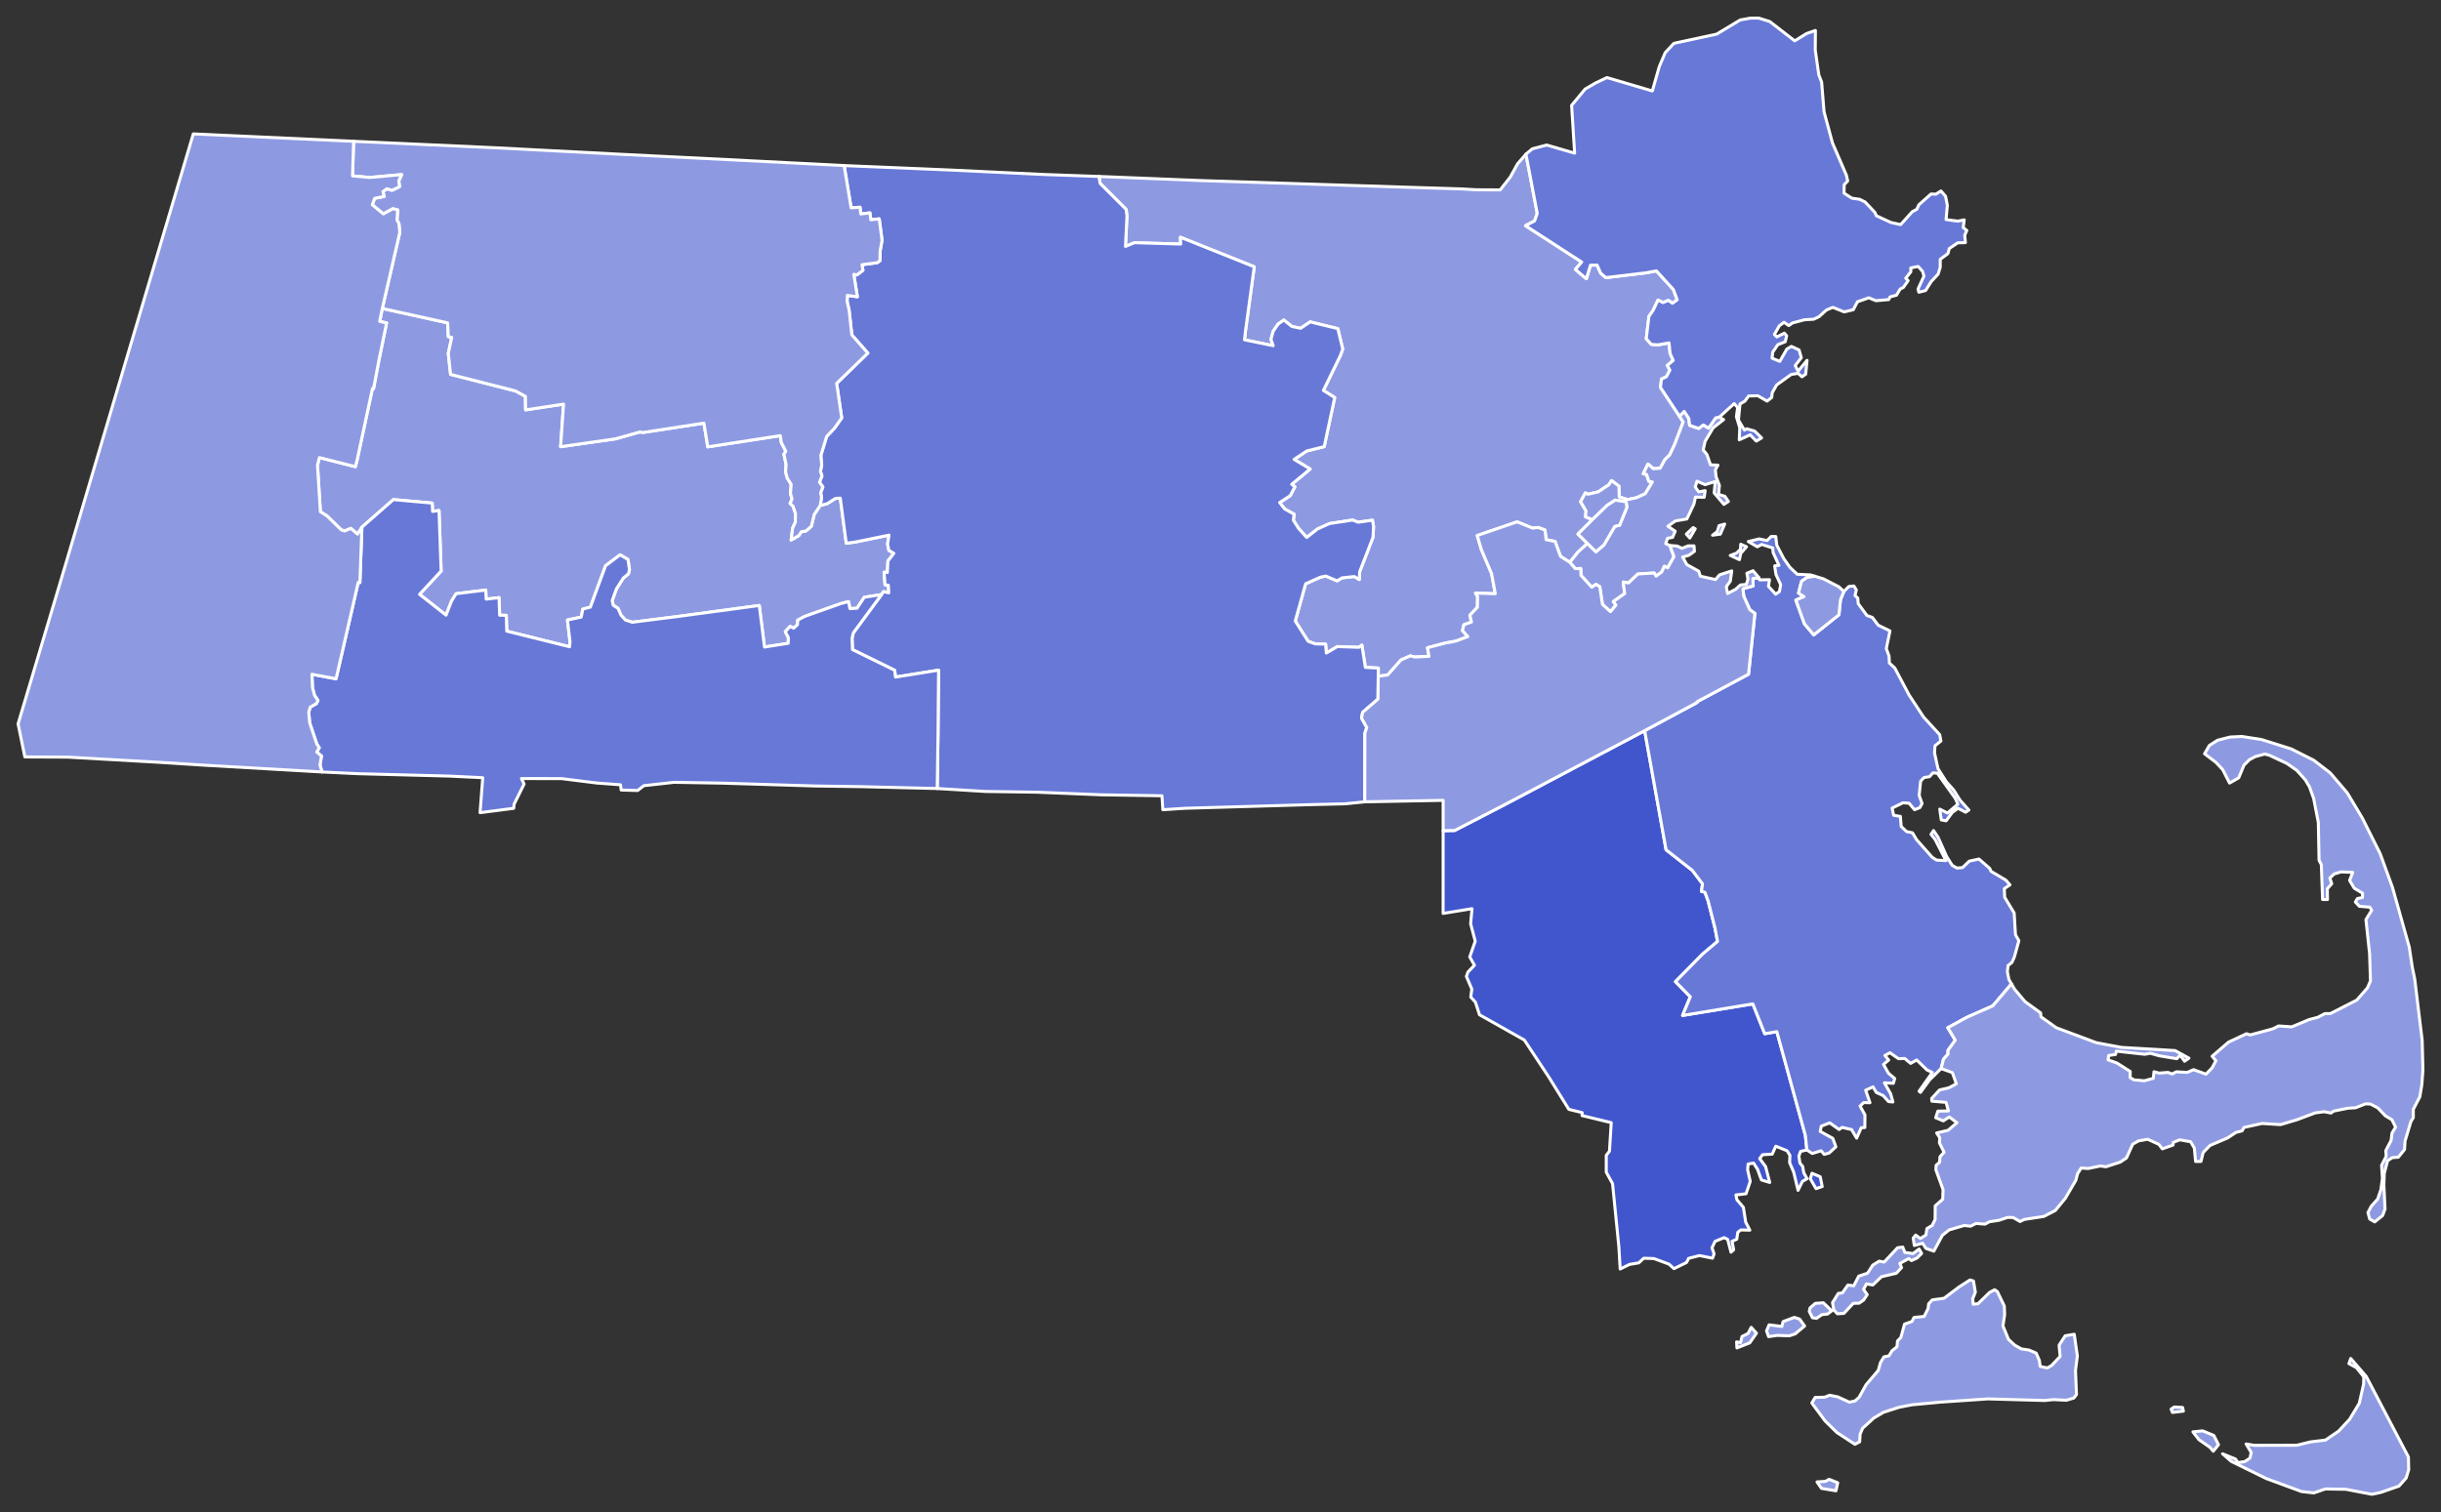 <svg xmlns="http://www.w3.org/2000/svg" width="810" height="502" stroke-linecap="round" stroke-linejoin="round" version="1.2"><rect width="100%" height="100%" fill="#333333" stroke="none"/><g stroke="#fff" style="fill:#ccc"><path fill="#b3c4db" d="m359.69 53.57 33.67 1.36 69.02 2.23 17.72.55 4.78.28 7.92.04 3.36-4.27 2.41-4.38 2.79-3.22 3.75 19.67-.89 2.52-3.01 1.56 18.65 12.07-2.1 2.45 3.64 3.08 1.36-4.47 2.2-.07 1.21 2.72 1.72 1.46 13.07-1.56 3.7-.67 5.63 6.19 1.27 3.41-1.57 1.15-1.34-.96-1.82.73-1.64-.85-1.69 3.54-1.33 1.87-.88 7.43 1.68 1.89 2.23.14 3.64-.64.35 3.5 1.03 2.32-1.95 1.67.86 1.56-1.16 2.17-1.64.8-.33 2.74 6.32 9.58 1.22 1.92-2.85 7.45-1.63 3.48-1.59 1.54-1.57 2.86-2.3.16-1.74-1.55-1.58 3.22 1.12.25.72 2.25 1.19.24-2.38 3.92-2.89 1.31-2.94.61-2.78-.87-.1-3.58-2.44-1.85-.92 1.41-3.52 2.33-3.44.79-.83-.46-1.58 2.94 1.81 3.05-.18 1.97 2.33.9-4.83 4.82 3.16 3.12-3.07 2.77-2.79 3.48-3.1-1.96-1.8-4.95-2.98-.61-.35-3.17-2.26-.87-1.85.23-5.14-2.09-13.24 4.54 1.36 4.65 3.39 7.97 1.24 6.7-6.56-.22.68 1.12-.05 3.58-2.5 2.65.53 2.26-2.52.89-.47 1.96 1.77 1.99-3.95 1.48-3.64.69-5.78 1.52.48 2.87-4.72.21-1.47-.38-3.09 1.35-4.42 4.99-3.14.42.02-2.71-4.29-.23-1.17-7.4-.95.74-7.19-.24-3.65 2.15-.23-2.97-3.44-.08-2.36-.85-4.28-6.74 3.44-12.37 4.93-2.19 1.77-.37 3.76 1.59 1.63-.99 4.08-.44 1.64.99.13-2.59 4.42-11.43.18-3.57-.37-2.1-4.75.68-1.84-.72-7.66 1.17-3.98 1.8-3.58 2.81-2.69-3.01-1.74-2.73.26-1.98-3.14-1.74-1.67-2.13 3.51-2.29 1.54-2.95-1.04-.82 6.12-5.07-5.33-3.2 4.2-2.8 5.79-1.44 3.48-16.28-3.75-2.37 5.65-11.64.76-2.1-1.63-6.77-9.16-2.23-3.17 2.12-2.91-.61-2.67-2.13-1.89 1.34-1.64 2.39-.73 2.7.73 2.08-9.51-1.94.28-2.68 2.94-21.56-24.48-9.81.08 2.26-15.32-.45-3.01 1.23.5-10.1-.29-2.19-8.63-8.63-.35-2.3Z" style="fill:#8d9ae2;fill-opacity:1" transform="translate(5 5)"/><path fill="#b8e0da" d="m596.26 384.44 2.75 1.16.66 3.25-2.05.7-1.9-3.29.54-1.82ZM473.88 270.73l3.82-.07 16.92-8.74 46.13-24.39 7.1 39.52 8.71 6.83 3.38 4.47-.34 2.5 1.15.32 1.07 2.91 2.31 9.15.79 4.26-4.93 4.17-9.02 9.16 4.93 5.03-2.57 6.2 23.32-3.84 3.94 9.9 4.02-.69 9.47 34.45.5 4.83-2.08.48-.58 1.53.35 2.34.91 1.11.39 2.17 1.08 1.9-1.56.92-1.44 2.95-1.44-6.01-1.36-3.22.11-2.39-.98-1.53-3.71-1.5-1.19 2.64-3.19.18-.97 1.3 1.96 2.64 1.37 5.28-2.75-.83-1.31-3.57-1.31-2.04-1.81.33-.15 1.92.87 3.82-1.39 4.12-3.37.4.34 1.6 2.14 2.5.77 4.92 1.37 2.67-2.98-.08-1.01.77-.35 2.32-1.55.68.53 2.82-.89.8-1.1-4.25-1.17-.58-3.03 1.24-1 2.14.7 2.01-.53 1.43-4.34-.87-3.6.93-.66 1.35-4.18 2.06-1.71-1.52-4.97-1.83-3.36-.11-1.65 1.53-3.09.53-3.08 1.52-.44-7.38-2.09-20.95-2.09-3.81v-5.61l1.06-1.35.59-9.48-9.68-2.35.02-.98-4.41-1.09-6.77-10.91-8-12.1-14.88-8.39-1.35-4.18-1.55-1.7.36-2.63-1.8-4.21.51-1.46 2.16-2.25-1.56-2.77 1.82-5.23-1.53-5.76.46-5.02-9.59 1.57.01-27.45Z" style="fill:#4156cd;fill-opacity:1" transform="translate(5 5)"/><path fill="#b1e486" d="m121.86 97.38 21.68 4.79.23 4.58 1.13.24-1.15 5.33.77 6.95 21.54 5.49 3.29 1.8.06 4.49 12.6-1.92-.98 14.14 18.2-2.61 8.15-2.29.99.18 20.21-3.11 1.28 7.88 24.08-3.72.31 2.22 1.51 2.97-.63.95.72 3.45-.18 2.39.57 2.13 1.3 2.06-.24 3.02.54 1.82-.66 1.5.95.86.83 2.49-.03 2.85-.91 1.98-.49 3.97 2.53-1.49.85-1.29 1.52-.23 1.8-1.57.93-3.89 2.01-3.02 2.33-.6 2.76-1.76 1.58-.06 1.98 14.96 2.91-.38 11.27-2.31-.47 2.95.42 2.1 1.66 1-1.96 2.53-.2 3.84-1.08-.12.31 4.18 1.11.16.12 2.53-1.68-.43-.71 1-5.73.89-2.38 3.63-2.36.15-.49-2.34-2.39.61-12.18 4.32-2.28 1.23-.09 1.55-1.29 1.11-1.11-.6-1.63 1.73 1.03 2.05-.08 1.84-7.86 1.24-1.73-13.79-26.74 3.61-15.38 1.95-2.29-.72-1.51-1.67-.95-2.22-1.61-1.04-.33-1.54 1.39-3.87 2.31-3.62 1.7-1.41.33-1.35-.49-3.4-2.62-1.53-4.81 3.62-5.05 13.74-2.5.64-.54 2.67-4.56.96.85 7.26-.16 1.62-20.84-5.19-.15-5.24-2.2-.04-.22-5.84-4.26.5-.14-3.01-9.83 1.2-1.51 2.43-1.83 4.7-8.79-6.92 7.16-7.73-.7-20.09-2.13.3-.14-2.76-12.87-1.16-10.45 9.16-1.44 2.31-2.24-1.92-2.07.88-1.13-.41-4.66-4.56-2.24-1.43-.96-15.49.65-2.49 11.92 3.03.62-2.39 5.05-23.58.36.08 1.75-9.28 2.58-12.55-2.3-.52.88-4.29Z" style="fill:#8d9ae2;fill-opacity:1" transform="translate(5 5)"/><path fill="#cbdc93" d="m563.27 172.65 1.55-1.19.62-1.99 1.86-.51-1.44 3.33-2.59.36Zm-8.69-.37 2.26-2.16.69.41-1.8 3.06-1.15-1.31Zm-32.8 3.11 2.81 2.75 2.64-2.27 3.61-6.16 1.59-.37 2.41-5.95-.24-1.82-3.61-.57-2.71 1.76-4.83 4.69-2.33-.9.18-1.97-1.81-3.05 1.58-2.94.83.46 3.44-.79 3.52-2.33.92-1.41 2.44 1.85.1 3.58 2.78.87 2.94-.61 2.89-1.31 2.38-3.92-1.19-.24-.72-2.25-1.12-.25 1.58-3.22 1.74 1.55 2.3-.16 1.57-2.86 1.59-1.54 1.63-3.48 2.85-7.45-1.22-1.92 1.56-1.62 1.52 2.36.27 2.27 3 1.03 1.57-1.15 1.73 1.06 2.35-3.42 1.2-.24 1.43.83-3.48 2.74-2.66 4.46-.63 2.87 1.23 1.5 1.19 3.43 2.48.12-.86 1.52.22 2.28 1.12 2.92-.3 2.99 2.1.61 1.18 1.73-1.49.96-3.23-3.79.36-3.79-3.38 1.04-2.69-1.15-.56 1.94 1.14 1.6 2.14-.4-.32 2.2-2.91-.06-.49 2.3-2.35 4.96-3.78.65-2.52 1.75 2.43 1.66-.88 2.06-1.67.29-.61 1.74 1.38.66 1.37 3.68-2.1 3.75-1.09-.54-.89 1.92-1.84 1.36-.65-1.04-5.39.32-3.15 2.99-1.73-.31.49 3.82-3.77 2.65.86 1.18-1.81 2.19-2.66-2.41-.9-5.9-1.26-.76-1.39.95-3.57-3.93-.09-2.28-1.81.04-1.81-2.11 2.79-3.48 3.07-2.77Z" style="fill:#8d9ae2;fill-opacity:1" transform="translate(5 5)"/><path fill="#e4c9a0" d="m569.15 179.36 2.08-.76 1.31-1.29.09-1.67 1.92.85-1.91 2.19-.44 2.09-3.05-1.41Zm9.53 7.41.18.71 3.32-.07-.35 2.21 2.39 2.61 1.26-.9.4-2.27-1.55-3.35-.44-2.89 1.42-.16-1.93-4.24-.12-1.53-3.69-1.18-1.42.8-3.01-1.76 3.62-.88 2.59.56 1.41-1.37 1.5.02.34 2.9 2.33 4.47 2.04 2.88 2.39 2.28 4.44.22 1.42.43-2.56.4-1.85 1.28-1 3.92 1.81 1.18-2.7 1.14 2.85 7.89 3.09 3.66 8.35-6.65.52-5.01 1.12-2.74 1.65-1.66 1.68-.17.81 1.31-.43 1.88.91.83.14 1.85 2.9 3.93 1.8.64 1.93 2.57 3.91 1.91-1.21 5.86.9 2.46.12 2.33 1.8 1.67 4.74 8.95 4.82 7.33 5.34 5.83.4 2.11-1.96 1.58-.16 2.36 1.16 5.26 2.79 4.38 2.39 2.65 2.1 3.37 2.95 3.31-1.07.73-2.53-1.31-1.88 1.36-2.06 2.79-1.61-.29-.5-3.59 2.54 1.31 3.45-2.93-.81-1.89-6-8.42-1.45-.09-1.14 1.26-1.85.29-1.1 1.22-.47 4.7.96 2.7-.75 1.36-1.75.7-1.8-2.15-2.01-.16-3.63 1.76.51 2.39 2.23.37.26 3.33 1.8 1.71 1.96.41 1.34 2.26 5.2 5.86 1.44.93 3.12.18-3.61-7.04-1.34-1.67.83-1.28 1.51 2.26 2.87 6.41 1.82 2.89 1.58.9 1.85-.16 2.23-2.14 3.22-.7 3.56 3.1.41.97 4.93 2.92 1.38 1.58-1.88 1.27.13 2.87 3.15 5.21.43 7.19 1.13 2.01-1.5 5.41-.81 1.8-1.28 1.03-.23 2.04.51 2.59.85 1.46-6.19 7.29-8.58 3.79-6.36 3.47 2.49 4.13-2.44 3.38.04 1.22-1.51 1.7-.79 3.12-3.85 3.78-3 4.13-.47-.38 4.4-6.24-1.76-.82-3.43-3.32-2.01 1.13-1.98-1.63-2.04.09-2.83-1.99-1.69.91 1.25 1.52-1.71 1.43 1.64 2.94 2.09 1.76-.48 1.59-2.96-.18 2.07 3.64.76 2.73-1.45-.13-1.78-1.97-2.29-1.07-1.08-1.84-2.45 1.11 1.43 4.15-2.07-.04-1.21 1.13 1.62 2.95-.04 4.19-1.2.07-1.52 3.46-1.68-2.85-3.16-.72-.98.7-3.1-2.2-2.82 1.08-.35 1.75 4.18 2.3 1.02 2.81-2.24 2.07-1.65.44-1-1.2-2.95.91-1.78-1.17-.5-4.83-9.47-34.45-4.02.69-3.94-9.9-23.32 3.84 2.57-6.2-4.93-5.03 9.02-9.16 4.93-4.17-.79-4.26-2.31-9.15-1.07-2.91-1.15-.32.34-2.5-3.38-4.47-8.71-6.83-7.1-39.52 17.4-9.35-.04-.24 17.11-9.15 2.11-20.19-1.7-1.23-2-4.47-.28-2.49 3.4-.91-.08-2.48 2.01-.25Z" style="fill:#6778d7;fill-opacity:1" transform="translate(5 5)"/><path fill="#94bbeb" d="M275.11 49.96 310 51.42l31.5 1.5 18.19.65.35 2.3 8.63 8.63.29 2.19-.5 10.1 3.01-1.23 15.32.45-.08-2.26 24.48 9.81-2.94 21.56-.28 2.68 9.51 1.94-.73-2.08.73-2.7 1.64-2.39 1.89-1.34 2.67 2.13 2.91.61 3.17-2.12 9.16 2.23 1.63 6.77-.76 2.1-5.65 11.64 3.75 2.37-3.48 16.28-5.79 1.44-4.2 2.8 5.33 3.2-6.12 5.07 1.04.82-1.54 2.95-3.51 2.29 1.67 2.13 3.14 1.74-.26 1.98 1.74 2.73 2.69 3.01 3.58-2.81 3.98-1.8 7.66-1.17 1.84.72 4.75-.68.37 2.1-.18 3.57-4.42 11.43-.13 2.59-1.64-.99-4.08.44-1.63.99-3.76-1.59-1.77.37-4.93 2.19-3.44 12.37 4.28 6.74 2.36.85 3.44.08.23 2.97 3.65-2.15 7.19.24.95-.74 1.17 7.4 4.29.23-.02 2.71-.08 7.59-5.09 4.39-.37 1.91 1.73 3.11-.63 1.93-.03 22.76-6.53.66-10.98.26-42.1 1.22-7.4.48-.29-4.63-20.06-.32-21.49-.87-16.95-.24-16.07-.98.27-18.04.18-21.25-14.3 2.3-.27-2.26-14-6.86-.13-3.85.43-1.73 9.34-12.68.71-1 1.68.43-.12-2.53-1.11-.16-.31-4.18 1.08.12.2-3.84 1.96-2.53-1.66-1-.42-2.1.47-2.95-11.27 2.31-2.91.38-1.98-14.96-1.58.06-2.76 1.76-2.33.6.47-2.64-.33-1.57.74-1.94-1.12-1.56.81-2.07-.49-1.56.42-2.09-.3-3.15 1.93-6.3 2.69-2.87 2.31-3.31-1.67-11.47 10.34-10.04-5.3-6.02-.91-8.24-.65-2.83.06-2.07 3.33.46-1.19-7.44 1.08.18 1.96-1.51-.3-1.87 5.03-.66.93-.67.02-3.07.66-3.71-.94-7.1-2.78.29-.29-2.28-3.05.36-.25-2.23-2.95.19-2.32-14.02Z" style="fill:#6778d7;fill-opacity:1" transform="translate(5 5)"/><path fill="#d8e9e9" d="m501.36 46.16 2.13-1.78 4.75-1.24 9.27 2.69-1-15.86 4.48-5.4 3.49-2.04 3.77-1.78 15.04 4.44 2.29-8.02 1.99-4.7 2.89-3.09 14.19-3.05 7.81-4.71 3.49-.62h2.66l3.66 1.15 8.28 6.41 3.9-2.41 2.96-1.04-.05 6.48 1.18 8.28.93 2.36.81 9.9 2.8 10.34 4.63 10.73.41 1.86-1.16 1.25-.04 2.81 2.58 1.66 2.58.37 1.8.88 3.28 3.47.45 1.1 4.87 2.25 3.22.7 3.84-4.27 1.51-.81.69-1.5 4.03-3.57 1.62.05 1.68-1.06 1.52 1.72.6 3.04-.42 4.73 3.87.52 2.15-.42-.33 2.56 1.19.96-.69 1.6.23 2.44-2.55.06-2.81 1.9-.44 1.68-2.56 1.89v2.67l-.71 2.28-2.28 2.43-1.87 2.99-2.24.56-.26-1.08 1.95-4.26-.44-1.56-1.48-1.66-2.46.5.06 1.25-1.71 2.16.79.8-1.58 2.26-1.07.53-1.22 2.04-2.12.57-.47.9-4.26.36-2.32-.97-3.77 1.33-1.4 2.64-3.03.72-3.75-1.51-2.13.89-2.47 2.23-1.74.82-3.05.18-3.98 1.06-1.25.87-1.59-1.1-1.57 1.21-1.61 2.84.81.81 2.5-1.25.75.85-.45 2-2.48.98-1.66 2.47-.25 2 2.58 1.08 2.33-4.1 1.52-.88 2.55 1.18.73 2.59-2.02 2.58.95 1.88 2.98-3.6-.45 4.59-1.23.88-1.29-1.16-2.3.38-4.81 3.47-1.48 2.58-.17 1.59-1.54 1.2-3.06-1.77-3.07.08-1.26 1.74-1.6.91-.51 5.32 1.98 3.35.78-.44 2.63.76 2.3 2.27-1.76 1.06-2.02-2.09-3.63 1.66.16-4.01-1.11-3.65.41-3.09-1.15-1.26-4.94 4.47-1.2.24-2.35 3.42-1.73-1.06-1.57 1.15-3-1.03-.27-2.27-1.52-2.36-1.56 1.62-6.32-9.58.33-2.74 1.64-.8 1.16-2.17-.86-1.56 1.95-1.67-1.03-2.32-.35-3.5-3.64.64-2.23-.14-1.68-1.89.88-7.43 1.33-1.87 1.69-3.54 1.64.85 1.82-.73 1.34.96 1.57-1.15-1.27-3.41-5.63-6.19-3.7.67-13.07 1.56-1.72-1.46-1.21-2.72-2.2.07-1.36 4.47-3.64-3.08 2.1-2.45-18.65-12.07 3.01-1.56.89-2.52-3.75-19.67Z" style="fill:#6778d7;fill-opacity:1" transform="translate(5 5)"/><path fill="#cdec98" d="m639.13 349.68.79-3.12 1.51-1.7-.04-1.22 2.44-3.38-2.49-4.13 6.36-3.47 8.58-3.79 6.19-7.29 1.06 1.8 3.45 4.09 5.16 3.74.12 1.3 5.07 3.62 13.27 4.96 8.32 1.57 17.85 1.06 4.58 2.51-1.44 1.03-1.46-2.01-1.11 1.17-5.84-.97-2.97-.83-1.85.33-9.42-1.04-.27 1.11-2.26.32-.21 1.46 2.95 1.05 4.41 2.8-.04 2.04 1.26.74 3.41.31 3.02-.81.23-2.19 1.7.45 2.96-.23 1.35.52 1.39-.72 3.64.2 2.1-.91 4.12 1.49 2.02-2.09 1.26-2.35-1.25-1.5 5.46-4.7 5.95-2.78 1.22.4 7.55-2.03 1.86-.95 4.37.3 5.76-2.4 2.9-.77 2.34-1.22 1.82-.01 8.77-4.48 3.56-4.08.99-2.32-.3-9.05-1.21-11.27 1.92-3.12-.63-1-3.48-.3-1.31-1.41.66-1.15 1.69-.35.03-1.42-2.75-1.66-1.55-2.59 1.05-2.67-3.93-.15-2.21.67-1.46 1.35.63 1.9-1.47 1.65.05 3.59-1.63-.01-.41-11.61-.75-1.39-.25-12.59-1.54-7.9-1.36-3.82-1.38-2.35-2.82-3.17-3.38-2.35-5.73-2.68-1.52-.42-3.18.85-1.92 1.02-1.83 1.81-1.75 4.23-3.04 1.73-2.28-4.47-2.24-2.39-3.77-2.87 1.58-2.75 2.74-1.75 4.15-1.05 3.91-.19 6.5 1.01 9.88 3.12 7.48 3.76 5.43 4.17 5.69 6.67 4.95 8.28 5.96 11.88 4.1 11.25 5.55 19.76 1.01 6.68.81 3.96 2.47 20.34.24 9.8-.36 4.94-.67 3.99-2.16 4.17V366l-.78 1.24-1.96 6.51-.17 2.82-2.06 2.54-1.98.13-1.58 1.03-1.1 4.16-.14 3.88.39 7.99-.8 2.17-2.63 2.12-1.67-.98-.57-2.12 1.08-2.09 2.15-2.41 1.06-3.12.51-3.72-.28-4.36 1.52-2.95-.11-1.95 1.75-3.36.3-2.42 1.18-1.99-1.21-2.45-2.18-1.3-2.51-2.63-2.41-1.27-1.61-.09-3.37 1.32-2.5.14-4.81.97-.8.64-2.3-.44-2.97.39-6.06 2.28-5.44 1.61-6.15-.38-5.99 1.32-.61 1.13-2.03.52-2.81 1.85-5.81 2.47-2.28 2.36-.72 2.95-1.79.01-.41-4.43-1.24-2.12-3.61-.63-2.15.85-.07.88-3.56 1.26-1.14-1.49-3.71-1.69-3.03.53-1.94 1.11-2.07 4.56-2.06 1.38-4.78 1.55-1.79-.27-4.08.84-2.34-.15-1.18 1.89-.57 2.17-3.51 6.01-3.31 4.02-3.79 1.97-6.51 1-1.4.69-2.31-1.33-1.79-.03-2.88.95-3.15.48-1.51.8-2.98-.23-1.79.92-2.07-.25-5.04 1.47-2.23 1.78-2.86 5.28-2.63-.92-1.08-1.69-2.77.72-.37-2.44.82-1.02 1.56 1.15 1.85-1.18.33-2.12 1.75-1.04.96-1.96.04-4.55 2.48-2.18.12-3.2-2.39-6.59.09-1.48 1.14-1.01.14-1.85 1.36-1.48-1.55-3.1.12-1.69-1.04-1.61 3.8-.88 2.93-2.52-2.53-1.89-2 1.28-2.52-1.04.72-2.19 3.51-.07-.79-2.84-4.7-.4-.08-.88 2.59-2.82 3.22-.78 2.38-1.29-1.32-3.71-3.71-1.34Z" style="fill:#8d9ae2;fill-opacity:1" transform="translate(5 5)"/><path fill="#d5bca5" d="m115.09 169.99 10.45-9.16 12.87 1.16.14 2.76 2.13-.3.7 20.09-7.16 7.73 8.79 6.92 1.83-4.7 1.51-2.43 9.83-1.2.14 3.01 4.26-.5.22 5.84 2.2.04.15 5.24 20.84 5.19.16-1.62-.85-7.26 4.56-.96.54-2.67 2.5-.64 5.05-13.74 4.81-3.62 2.62 1.53.49 3.4-.33 1.35-1.7 1.41-2.31 3.62-1.39 3.87.33 1.54 1.61 1.04.95 2.22 1.51 1.67 2.29.72 15.38-1.95 26.74-3.61 1.73 13.79 7.86-1.24.08-1.84-1.03-2.05 1.63-1.73 1.11.6 1.29-1.11.09-1.55 2.28-1.23 12.18-4.32 2.39-.61.49 2.34 2.36-.15 2.38-3.63 5.73-.89-9.34 12.68-.43 1.73.13 3.85 14 6.86.27 2.26 14.3-2.3-.18 21.25-.27 18.04-25.32-.62-15.05-.22-31.04-.95-15.9-.27-10.05 1.12-2.05 1.6-5.47-.16-.2-1.74-7.83-.58-11.73-1.47-13.33-.02.89 1.81-3.31 6.67-.15 1.4-11.16 1.45.89-11.61-11.14-.54-30.23-.79-11.95-.57-.69-2.27.48-3.04-1.55-1.32.82-1.42-.79-1.18-2.38-7.09-.32-3.57.51-1.64 2.09-1.21.46-1.05-1.12-1.63-.68-2.53-.2-4.48 8.01 1.5 7.37-32.04.54.11.67-18.39Z" style="fill:#6778d7;fill-opacity:1" transform="translate(5 5)"/><path fill="#dbe5d2" d="m597.22 186.26 2.88.88 5.12 2.65 1.63 1.54-1.12 2.74-.52 5.01-8.35 6.65-3.09-3.66-2.85-7.89 2.7-1.14-1.81-1.18 1-3.92 1.85-1.28 2.56-.4Zm-73.77-18.81 4.83-4.69 2.71-1.76 3.61.57.24 1.82-2.41 5.95-1.59.37-3.61 6.16-2.64 2.27-2.81-2.75-3.16-3.12 4.83-4.82Zm-71.11 52.01 3.14-.42 4.42-4.99 3.09-1.35 1.47.38 4.72-.21-.48-2.87 5.78-1.52 3.64-.69 3.95-1.48-1.77-1.99.47-1.96 2.52-.89-.53-2.26 2.5-2.65.05-3.58-.68-1.12 6.56.22-1.24-6.7-3.39-7.97-1.36-4.65 13.24-4.54 5.14 2.09 1.85-.23 2.26.87.35 3.17 2.98.61 1.8 4.95 3.1 1.96 1.81 2.11 1.81-.04.09 2.28 3.57 3.93 1.39-.95 1.26.76.9 5.9 2.66 2.41 1.81-2.19-.86-1.18 3.77-2.65-.49-3.82 1.73.31 3.15-2.99 5.39-.32.65 1.04 1.84-1.36.89-1.92 1.09.54 2.1-3.75-1.37-3.68 2.44.18 1.58.75 2-.8 2-.02.14 1.83-1.8 1.29-2.11.61 1.39 2.49 3.95 2.2.53 1.66 5.03 1.11 1.32-1.55 4.07-1.32-.48 3.42-1.33 1.82.44 2.27 2.69-1.43 1.55-1.41 1.98-.19.52-1.78-.35-1.92 2.05-.84 1.96 2.33-2.01.25.08 2.48-3.4.91.28 2.49 2 4.47 1.7 1.23-2.11 20.19-17.11 9.15.04.24-17.4 9.35-46.13 24.39-16.92 8.74-3.82.07v-10.07l-26.01.49.03-22.76.63-1.93-1.73-3.11.37-1.91 5.09-4.39.08-7.59Z" style="fill:#8d9ae2;fill-opacity:1" transform="translate(5 5)"/><path fill="#9a94d1" d="m112.34 41.9 47.04 2.15 42.4 2.2 34.72 1.73 38.61 1.98 2.32 14.02 2.95-.19.25 2.23 3.05-.36.29 2.28 2.78-.29.94 7.1-.66 3.71-.02 3.07-.93.67-5.03.66.3 1.87-1.96 1.51-1.08-.18 1.19 7.44-3.33-.46-.06 2.07.65 2.83.91 8.24 5.3 6.02-10.34 10.04 1.67 11.47-2.31 3.31-2.69 2.87-1.93 6.3.3 3.15-.42 2.09.49 1.56-.81 2.07 1.12 1.56-.74 1.94.33 1.57-.47 2.64-2.01 3.02-.93 3.89-1.8 1.57-1.52.23-.85 1.29-2.53 1.49.49-3.97.91-1.98.03-2.85-.83-2.49-.95-.86.66-1.5-.54-1.82.24-3.02-1.3-2.06-.57-2.13.18-2.39-.72-3.45.63-.95-1.51-2.97-.31-2.22-24.08 3.72-1.28-7.88-20.21 3.11-.99-.18-8.15 2.29-18.2 2.61.98-14.14-12.6 1.92-.06-4.49-3.29-1.8-21.54-5.49-.77-6.95 1.15-5.33-1.13-.24-.23-4.58-21.68-4.79 5.81-25.29-.31-2.95-.62-1.1.21-3.37-1.59-.39-3.15 1.73-3.69-3.05.81-2.13 3.13-.61-.39-1.64 1.32-.92 1.7.5 2.48-1.2-.24-1.95.97-2.06-10.64.96-5.68-.52.36-11.49Z" style="fill:#8d9ae2;fill-opacity:1" transform="translate(5 5)"/><path fill="#e8ead8" d="m603.08 427.38 1.93-3.07 1.33-.15 1.84-2.61 1.95.24 1.65-3.2 2.93-.99 1.72-2.67 2.13-1.32 1.67.3 4.43-4.74 1.73-.23.71 1.8 2.72.35 2.01-1.51.82 1.48-1.53 1.53-1.86.84-.86-.68-2.98 1.62.58 1.39-1.72 1.86-4.95 1.17-2.86 2.73-2.13-.35-.95 1.82 1.21 1.74-1.21 1.81-1.51 1.04-1.89.02-3.13 3.35-2.16.13-1.18-1.25-.44-2.45Zm-5.14 59.51 2.79-.19 1.23-.67 2.85 1.13-.58 2.68-4.8-.8-1.49-2.15Zm-1.72-26.19 1.1-1.85 3.14-.08 1.69-.66 2.71.56 3.84 1.75 1.87-.42 1.35-1.23 2.28-4.11 4.05-4.76.75-2.62 1.13-1.89 1.68-.35 1.04-1.72 1.62-1.27.19-1.97 1.1-1.13 1.22-4.44 2.47-.87.67-1.34 3.37-.34 1.31-2.63.17-1.53 1.21-1.34 3.92-.53 4.93-3.72 3.68-2.36 1.15.35.63 3.71-.89 2.19.18 1.81 1.6-.18 3.81-3.73 1.68-.9.92.61 2.3 4.8.11 2.86-.56 3.74 1.85 4.48 2.11 1.94 2.2 1.22 2.47.36 2.4 1.03 1.06 2.45.27 1.97 2.37.5 1.4-.81 2.84-3-.34-3.74 2.03-3.13 3-.5 1.03 7.22-.62 4.8.33 8-.89 1.15-2.47.73-4.31-.22-2.83.3-18.93-.53-15.66 1.07-9.51.89-4.2.81-5.25 1.69-3.2 1.9-3.72 3.39-.84 2.02-.13 2.47-1.57.83-5.98-3.9-3.93-3.86-4.4-5.94Zm-.6-31.55 1.75-1.53 2.68-.19 2.78 2.67-1.38 1.07-1.89.2-1.78 1.22-1.35-.19-1.07-2.13.26-1.12Zm-14.42 7.61.84-2.01 4.23.53.41-1.61 3.73-1.4 1.77.57 1.64 2.3-3.14 2.63-1.92.62-4.08-.13-2.81.41-.67-1.91Zm-9.95 3.64 1.33.25.48-2.04 2.01-1.01 1.03-2.02 1.75 1.94-2.23 3.21-4.26 1.68-.11-2.01Z" style="fill:#8d9ae2;fill-opacity:1" transform="translate(5 5)"/><path fill="#bbea90" d="m732.51 477.55 4.31 1.75.77 1.16 2.24-.3 1.75-1.14.45-1.88-1.7-2.85 2.74.46 14.08-.03 4.49-1.11 5.02-.61 4.34-2.95 3.65-3.92 3.23-5.34 1.44-6.39.05-2.39-2.44-3.05-2.49-1.34.61-1.71 5.14 5.97 13.99 26.72.1 4.24-.84 2.75-2.39 2.69-5.97 2.08-3.05.64-8.59-1.66-6.83-.11-3.81 1.32-4.1-.47-11.72-4.32-11.57-5.68-2.9-2.53Zm-9.83-7.28 3.22-.33 3.71 1.52 1.56 3.07-1.74 2.17-1.11-1.29-3.66-2.56-1.98-2.58Zm-7.24-7.53 1.03-.72 2.77.15.28 1.23-3.63.43-.45-1.09Z" style="fill:#8d9ae2;fill-opacity:1" transform="translate(5 5)"/><path fill="#cde2b7" d="m112.34 41.9-.36 11.49 5.68.52 10.64-.96-.97 2.06.24 1.95-2.48 1.2-1.7-.5-1.32.92.39 1.64-3.13.61-.81 2.13 3.69 3.05 3.15-1.73 1.59.39-.21 3.37.62 1.1.31 2.95-5.81 25.29-.88 4.29 2.3.52-2.58 12.55-1.75 9.28-.36-.08-5.05 23.58-.62 2.39-11.92-3.03-.65 2.49.96 15.49 2.24 1.43 4.66 4.56 1.13.41 2.07-.88 2.24 1.92 1.44-2.31-.67 18.39-.54-.11-7.37 32.04-8.01-1.5.2 4.48.68 2.53 1.12 1.63-.46 1.05-2.09 1.21-.51 1.64.32 3.57 2.38 7.09.79 1.18-.82 1.42 1.55 1.32-.48 3.04.69 2.27-39.24-2.26-14.37-.92-30.76-1.75-14.25-.06L1 235.27l15.71-52.73 21.63-73.04 20.8-70.06 53.2 2.46Z" style="fill:#8d9ae2;fill-opacity:1" transform="translate(5 5)"/></g></svg>